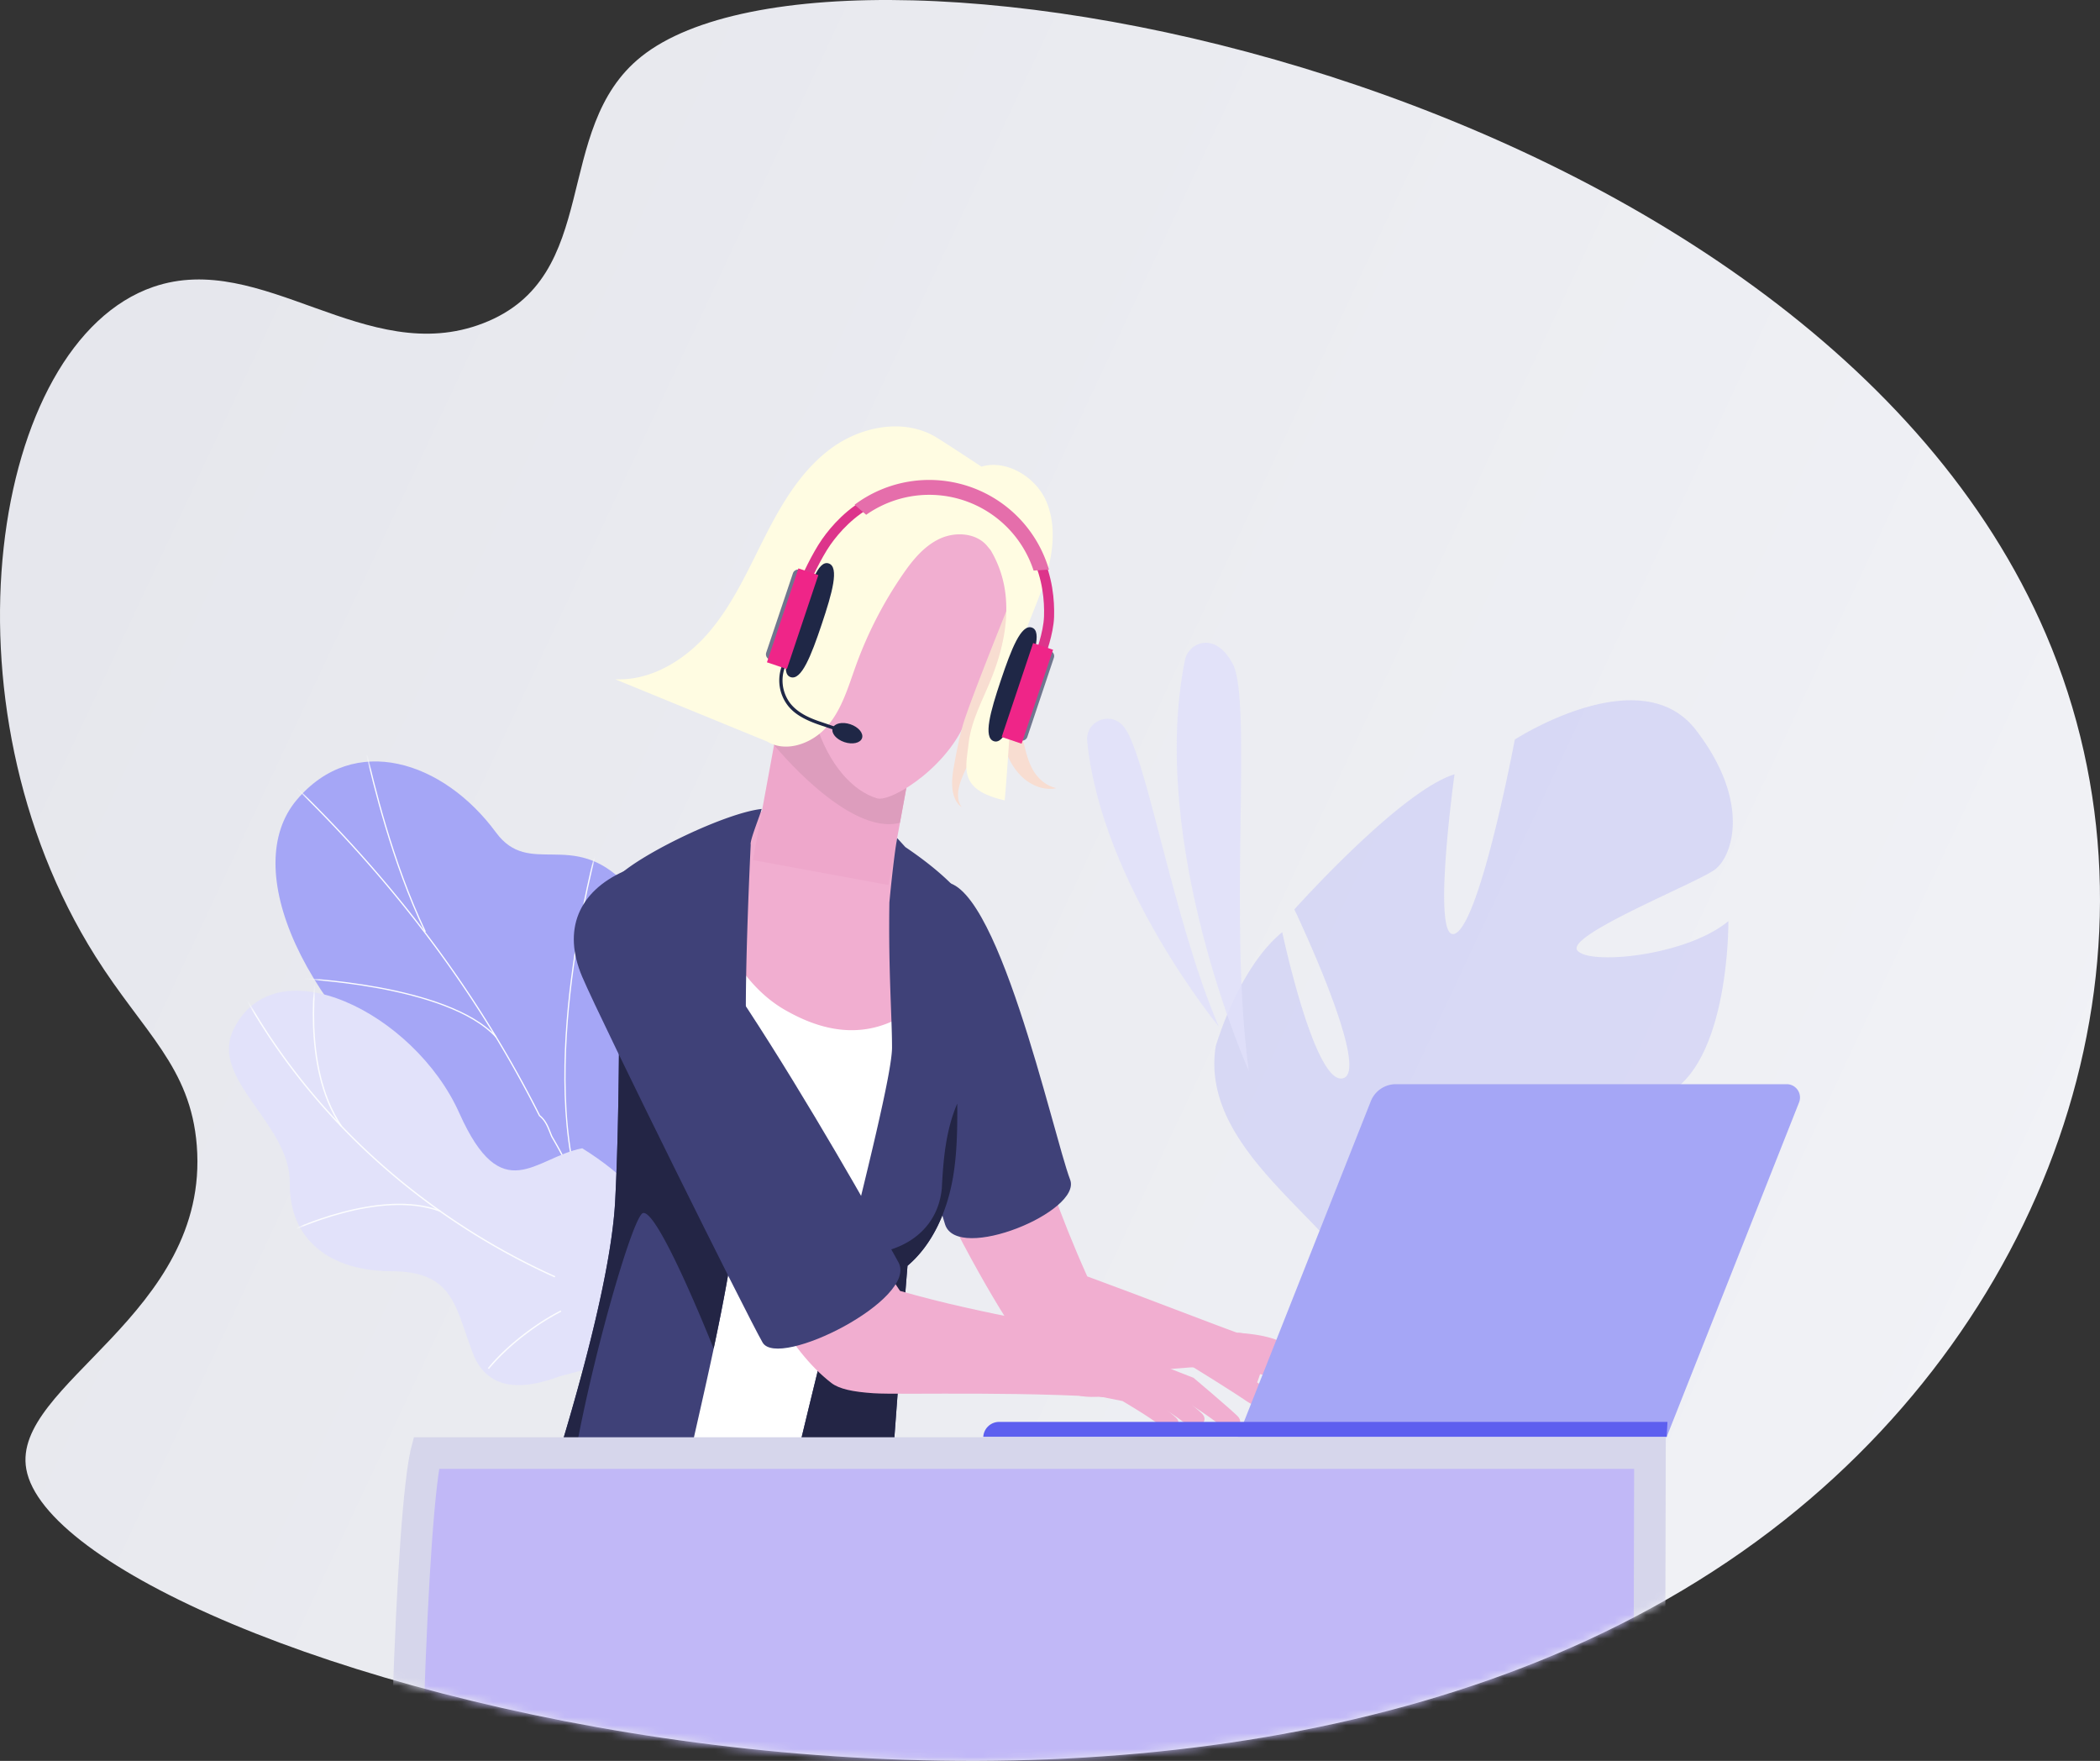 <svg width="266" height="223" fill="none" xmlns="http://www.w3.org/2000/svg"><rect width="100%" height="100%" fill="#333333" stroke="none"/><g clip-path="url(#a)"><path d="M81.223 7.172c-11.462 9.168-4.79 27.883-20.026 33.768-14.83 5.73-27.965-9.373-41.796-4.602-20.52 7.077-27.548 52.696-7.298 84.797 6.09 9.651 12.04 13.957 12.824 23.944 1.678 21.444-23.536 30.201-21.596 40.976 4.368 24.262 147.689 65.925 222.696 6.455 35.034-27.774 49.787-73.345 33.115-112.213C229.016 10.065 106.943-13.397 81.223 7.172Z" fill="url(#b)"/><path d="M68.956 167.439c-.282 1.636-.972 3.976-1.665 6.649l26.558-6.137c-5.8-6.571-12.903-13.079-12.168-28.695.344-7.327 3.449-21.183-2.445-27.324-6.715-6.997-12.161-.728-16.415-6.512-6.652-9.04-17.972-12.724-25.237-4.119-7.17 8.494.189 26.471 19.892 41.601 12.91 12.455 12.952 15.995 11.48 24.537Z" fill="#A5A6F6"/><mask id="c" style="mask-type:luminance" maskUnits="userSpaceOnUse" x="34" y="96" width="60" height="79"><path d="M68.958 167.438c-.282 1.636-.972 3.976-1.665 6.649l26.558-6.137c-5.8-6.571-12.903-13.079-12.168-28.695.344-7.327 3.449-21.183-2.445-27.324-6.715-6.997-12.161-.728-16.415-6.512-6.652-9.04-17.972-12.724-25.237-4.119-7.17 8.494.189 26.471 19.892 41.601 12.91 12.455 12.952 15.995 11.48 24.537Z" fill="#fff"/></mask><g style="mix-blend-mode:soft-light" fill="#FCFDFE" mask="url(#c)"><path d="M80.662 169.375c-1.106-3.377-2.321-6.506-3.608-9.818l-.428-1.105c-.718-1.557-1.383-3.112-2.028-4.615-1.45-3.396-2.825-6.602-4.75-9.824-.09-.197-.167-.392-.248-.599-.293-.738-.595-1.502-1.308-2.066l-.022-.027c-8.835-17.566-21.436-33.607-37.453-47.678l.105-.12c16.028 14.08 28.638 30.134 37.483 47.711.737.59 1.06 1.403 1.343 2.121.081.205.158.399.242.584 1.926 3.223 3.3 6.435 4.755 9.835a176.463 176.463 0 0 0 2.028 4.615l.43 1.109c1.287 3.314 2.503 6.445 3.611 9.826l-.152.051Z"/><path d="M74.19 153.268c-3.522-8.562-2.971-20.575-1.89-29.146 1.172-9.281 3.202-16.636 3.223-16.707l.152.043c-.02.073-2.048 7.418-3.218 16.689-1.08 8.55-1.629 20.533 1.88 29.063l-.146.058ZM53.797 118.033c-4.244-8.878-6.645-19.177-7.433-22.56-.152-.647-.251-1.075-.285-1.155l.146-.062c.037.087.117.424.292 1.18.788 3.38 3.186 13.664 7.422 22.527l-.142.07ZM62.78 131.376c-6.149-6.679-24.98-7.395-25.168-7.402l.005-.158c.19.006 19.086.725 25.282 7.451l-.119.109Z"/></g><path d="M58.177 140.957c5.449 12.198 9.606 5.605 15.574 4.462 10.224 6.389 14.472 14.581 8.247 25.933l-11.132 2.953c-3.957 1.496-9.023 2.276-11.004-3.006-2.241-5.976-2.468-10.289-10.305-10.312-7.836-.022-12.938-4.041-12.849-11.158.093-7.49-10.156-13.1-7.16-19.386 5.223-10.955 22.954-2.188 28.629 10.514Z" fill="#E2E2FA"/><mask id="d" style="mask-type:luminance" maskUnits="userSpaceOnUse" x="28" y="125" width="57" height="51"><path d="M58.177 140.957c5.449 12.198 9.606 5.605 15.574 4.462 10.224 6.389 14.472 14.581 8.247 25.933l-11.132 2.953c-3.957 1.496-9.023 2.276-11.004-3.006-2.241-5.976-2.468-10.289-10.305-10.312-7.836-.022-12.938-4.041-12.849-11.158.093-7.49-10.156-13.1-7.16-19.386 5.223-10.955 22.954-2.188 28.629 10.514Z" fill="#fff"/></mask><g style="mix-blend-mode:soft-light" fill="#FCFDFE" mask="url(#d)"><path d="M70.265 161.776A87.46 87.46 0 0 1 52.19 150.84c-5.607-4.398-10.61-9.432-14.866-14.962a80.064 80.064 0 0 1-6.555-9.965l.15-.083a79.792 79.792 0 0 0 6.541 9.942c4.248 5.519 9.24 10.543 14.837 14.933a87.293 87.293 0 0 0 18.039 10.914l-.07.157ZM61.926 173.374l-.133-.11c1.514-1.83 3.47-3.592 5.815-5.239a28.856 28.856 0 0 1 3.408-2.065l.079.154a28.671 28.671 0 0 0-3.388 2.052c-2.332 1.638-4.274 3.391-5.78 5.208Z"/><path d="M55.739 153.458c-7.661-2.896-18.947 2.55-19.06 2.606l-.075-.155c.114-.055 11.464-5.534 19.195-2.612l-.06.161ZM43.175 142.688c-5.226-7.645-3.155-19.986-3.133-20.109l.17.03c-.022.123-2.08 12.395 3.106 19.982l-.142.097Z"/></g><path opacity=".3" d="M214.789 92.415c-7.02-9.065-22.913 1.242-22.913 1.242s-4.247 22.696-7.472 24.527c-3.225 1.831-.164-20.125-.164-20.125-6.859 2.085-20.288 17.109-20.288 17.109s9.752 20.403 6.172 21.383c-3.579.98-7.706-18.502-7.706-18.502-5.58 4.55-8.428 14.449-8.428 14.449-2.388 15.197 20.512 24.68 19.503 34.821 0 0-.37 1.948-.309 4.974l1.739-.718a15.54 15.54 0 0 1-.09-1.545v-.022c.009-.317.019-.771.038-1.326.099-1.259.137-2.176.133-2.825.231-3.923 1.662-10.874 1.904-10.652 5.637 5.149 20.965.063 28.553-5.071 7.588-5.134 2.993-5.973-3.055-7.925-6.047-1.952-14.991 2.911-18.366 2.573-3.376-.339.035-3.505 5.74-5.364s10.773 2.527 20.061-.311c9.289-2.839 9.088-22.458 9.088-22.458-5.368 4.463-17.844 5.629-19.156 3.678-1.313-1.95 15.151-8.503 17.436-10.196 2.286-1.692 4.596-8.652-2.42-17.716Z" fill="#A5A6F6"/><path opacity=".85" d="M154.385 130.014s-14.867-18.035-16.677-36.168c-.234-2.406 2.694-3.777 4.413-2.063.033.023.057.059.086.088 2.886 2.97 6.328 24.624 12.178 38.143Z" fill="#E1E1FA"/><path opacity=".85" d="M158.191 135.646S145.4 107.07 150.08 83.631c.285-1.43 1.644-2.437 3.085-2.2.939.153 1.993.826 2.958 2.583 2.575 4.689-.578 32.808 2.068 51.632Z" fill="#E1E1FA"/><mask id="f" style="mask-type:alpha" maskUnits="userSpaceOnUse" x="0" y="0" width="266" height="223"><path d="M81.223 7.172c-11.462 9.168-4.79 27.883-20.026 33.768-14.83 5.73-27.965-9.373-41.796-4.602-20.52 7.077-27.548 52.696-7.298 84.797 6.09 9.651 12.04 13.957 12.824 23.944 1.678 21.444-23.536 30.201-21.596 40.976 4.368 24.262 147.689 65.925 222.696 6.455 35.034-27.774 49.787-73.345 33.115-112.213C229.016 10.065 106.943-13.397 81.223 7.172Z" fill="url(#e)"/></mask><g mask="url(#f)"><path d="M118.019 149.04c1.817 5.219 9.941 19.657 11.99 21.473.678.6 1.926.966 3.897 1.24 2.635.366 15.096.797 24.515 2.356l1.384-4.17c-8.262-3.032-13.824-5.263-22.086-8.295-3.664-8.166-5.345-13.556-9.038-24.345.007 0-13.856 2.578-10.662 11.741Z" fill="#F1AED0"/><path d="M159.944 170.884c-.366-.346-4.214-.42-4.727.209 0 0 .549 2.494.676 3.879.126 1.385 3.521 3.118 4.531 3.681.753.423 1.378-1.051.916-1.823-.462-.772-2.1-1.755-2.1-1.755s1.386-3.542.704-4.191Z" fill="#F1AED0"/><path d="M160.386 173.641s9.242 3.325 11.073 4.323c2.068 1.129 3.681-.532 1.947-1.236-1.733-.705-11.554-5.135-12.014-5.291-.46-.156-2.303 1.131-1.006 2.204Z" fill="#FAA189"/><path d="M159.956 172.766s10.048 3.023 11.836 4.26c1.138.787 3.102.233 1.466-.937-.874-.621-7.006-3.944-10.26-5.806-2.531-1.443-5.897-1.405-6.166-1.502-.009 0 1.733 2.977 3.124 3.985Z" fill="#F1AED0"/><path d="M154.767 170.636c.057-2.124 1.761-2.109 3.921-1.504 2.16.606 11.122 5.726 12.534 6.157 1.413.431-.613 2.004-1.832 1.573-1.218-.431-5.938-2.356-7.721-2.474-1.783-.117-6.962-1.425-6.902-3.752Z" fill="#F1AED0"/><path d="M119.711 155.066c-1.574-4.874-6.008-24.369-7.146-30.69-1.138-6.321 1.198-11.361 6.515-12.597 7.021-1.629 14.319 31.994 16.468 37.608 1.547 4.033-14.267 10.554-15.837 5.679Z" fill="#3F4178"/><path d="M115.312 108.65s.594 40.872-11.396 32.01c-8.33-6.156-13.925-26.134-12.747-32.52 1.178-6.386 8.417-6.289 14.433-5.175 6.015 1.113 9.71 5.685 9.71 5.685Z" fill="#F1AED0"/><path d="m118.043 82.182-17.175-3.164-5.498 29.898 17.174 3.164 5.499-29.898Z" fill="#EEA7CB"/><path d="m100.868 79.016-2.82 15.33s9.366 11.564 15.94 9.855l4.05-22.024-17.17-3.161Z" fill="#DD9DBD"/><path d="M122.683 90.283c-1.902 6.419-9.711 11.371-11.589 10.82-6.18-1.834-12-13.387-7.263-29.377 1.904-6.418 18.106-14.59 24.552-.673 2.712 5.852-3.797 12.812-5.7 19.23Z" fill="#F1AED0"/><path d="m133.781 99.818-.242.045c-.079.013-.183.02-.29.033h-.183a4.366 4.366 0 0 1-1.246-.156 5.232 5.232 0 0 1-1.218-.51 5.908 5.908 0 0 1-1.199-.9 7.174 7.174 0 0 1-.982-1.179 8.463 8.463 0 0 1-1.121-2.417 7.918 7.918 0 0 1-.145-.625c-.022-.118-.045-.244-.071-.376a5.84 5.84 0 0 1-.068-.418 38.646 38.646 0 0 0-.059-.453l-.031-.239c-.011-.08-.013-.163-.02-.247a71.15 71.15 0 0 0-.042-.514c-.015-.176-.015-.356-.024-.537a20.02 20.02 0 0 1 .05-2.311c.018-.198.034-.396.053-.596.018-.2.049-.398.075-.596l.038-.295.05-.296.101-.58a21.9 21.9 0 0 1 1.154-3.918c.207-.493.379-.891.515-1.16l.205-.425-.106.459c-.074.29-.152.715-.246 1.23a22.95 22.95 0 0 0-.306 3.927c0 .183.011.367.017.55l.009.279.018.28c.013.184.022.367.039.56l.055.55c.084.733.192 1.443.329 2.096.035.161.063.323.099.477l.109.455.049.216.057.21.104.395c.143.505.26.928.348 1.238.171.615.334 1.37.596 2.118.127.379.284.746.469 1.1a5.32 5.32 0 0 0 1.433 1.743c.244.189.508.35.788.482.061.03.122.055.183.077.057.022.11.046.161.064.103.033.192.065.267.087l.228.077ZM121.819 102.232l-.25-.206a2.784 2.784 0 0 1-.536-.733 4.05 4.05 0 0 1-.382-1.332 7.851 7.851 0 0 1 0-1.692c.028-.298.072-.598.121-.9.05-.303.105-.59.158-.889.108-.592.222-1.19.343-1.771.238-1.163.498-2.263.765-3.129 1.07-3.462 6.441-16.701 6.441-16.701s-3.034 13.961-4.104 17.422c-.268.866-.675 1.92-1.133 3.017a73.707 73.707 0 0 1-1.083 2.457c-.122.266-.225.515-.32.765-.187.461-.33.94-.425 1.428-.076.395-.086.8-.03 1.198.044.275.131.541.259.789l.176.277Z" fill="#F8DDD1"/><path d="M87.944 81.969a20.46 20.46 0 0 0 1.972-2.038c2.992-3.557 4.895-7.873 7-12.015 2.106-4.143 4.55-8.284 8.271-11.066 3.722-2.782 8.997-3.892 13.072-1.662.72.395 4.201 2.683 6.061 3.91 3.124-.953 6.937 1.3 8.245 4.475 1.495 3.607.612 7.75-.733 11.418-1.345 3.668-3.142 7.251-3.472 11.146-.231 2.696-.761 11.713-1.1 15.222-5.92-1.343-4.91-4.106-4.571-7.186.306-2.769 1.665-5.289 2.728-7.863 1.406-3.406 2.325-7.096 1.974-10.764a14.013 14.013 0 0 0-1.908-5.868l-.418-.508c-1.392-1.7-4.056-1.873-6.046-.937-1.99.935-3.43 2.712-4.676 4.524a50.856 50.856 0 0 0-5.898 11.451c-.978 2.694-1.772 5.553-3.629 7.735-1.858 2.183-5.191 3.448-7.64 1.965l-19.252-7.886c3.703.174 7.226-1.544 10.02-4.053Z" fill="#FFFCE2"/><path d="m113.783 160.204.041-.484.366-.314c2.693-2.281 4.599-6.013 5.365-10.51.566-3.327.55-6.818.518-10.196-.011-1.449-.022-2.947.015-4.426.048-2.032 1.574-5.501 2.919-8.569.685-1.559 1.616-3.681 1.684-4.277a17.778 17.778 0 0 0-.99-3.18c-5.509 9.223-12.825 15.966-23.819 9.903-7.239-3.851-10.376-13.002-12.309-21.381-3.115 1.351-6.244 3.117-8.036 4.626.084 5.77.733 11.554 1.372 17.153.973 8.583 1.977 17.457.935 26.408l-.015.121s-8.88 26.711-13.306 40.012a69.666 69.666 0 0 0 24.448 9.511 69.757 69.757 0 0 0 17.293 1.01c.652-7.409 1.317-16.373 1.958-25.054.513-6.905 1.043-14.044 1.561-20.353Z" fill="#fff"/><path d="M86.24 189.46c4.502-20.603 8.947-36.005 8.283-58.272-.256-7.667.568-24.231.568-24.231-.144-.503 1.283-3.947 1.382-4.51-4.46.481-14.92 5.491-18.103 8.436.125 14.879.114 30.3-.447 41.171-.56 10.872-6.275 29.941-10.797 43.532a69.468 69.468 0 0 0 16.871 7.974c.189-4.701 1.215-9.401 2.243-14.1ZM114.948 160.3c3.221-2.729 5.041-6.982 5.761-11.205.83-4.871.432-9.854.549-14.792.077-3.239 4.869-11.704 4.596-13.034-1.155-5.612-5.004-9.817-11.177-13.996l-1.037-1.139c-.465 2.525-.984 8.144-.984 8.144-.139 8.605.334 14.413.334 18.376 0 6.235-12.472 50.119-16.765 73.646 5.01.677 10.079.813 15.119.407 1.2-13.38 2.406-31.815 3.604-46.407Z" fill="#3F4178"/><path d="M78.434 126.38c-.012 9.549-.146 18.577-.51 25.675-.561 10.862-6.276 29.94-10.798 43.531a66.474 66.474 0 0 0 5.326 3.132c-3.928-3.627 7.067-44.463 8.978-45.088 1.911-.626 8.965 17.158 8.965 17.158 2.432-11.422 4.215-22.343 4.187-35.596a156.38 156.38 0 0 0-16.147-8.812ZM121.254 139.758c-1.465 3.374-1.779 7.194-1.956 10.746-.633 6.331-6.584 8.856-12.035 8.268l-.425 1.713c2.118.465 5.349.253 5.946 2.431.638 2.328-.431 9.208-.431 9.208.422 2.627-4.91-3.598-7.288-4.502a1747.2 1747.2 0 0 0-3.918 16.041s9.138.937 10.056 3.142c.101 6.07-.929 17.435-3.597 20.105a68.592 68.592 0 0 0 3.738-.204c1.2-13.387 2.406-31.814 3.608-46.407 3.221-2.728 5.04-6.981 5.76-11.205.526-3.081.559-6.206.542-9.336Z" fill="#232545"/><path d="M80.769 135.454c6.09 11.513 10.223 20.516 17.466 31.34 2.043 3.053 4.18 6.13 7.095 8.364.965.734 2.671 1.11 5.337 1.284 3.562.238 20.792-.367 33.552.821l1.62-6.363c-11.36-3.27-20.485-4.152-31.837-7.42-7.146-10.573-12.973-21.62-20.182-32.158l-13.051 4.132Z" fill="#F1AED0"/><path d="M141.203 168.704c-4.828.294-8.267 3.899-7.654 5.832.614 1.933 4.821 3.692 9.497.952 1.75-1.027 6.074-3.101 6.561-3.622 0 0-3.543-3.457-8.404-3.162Z" fill="#F1AED0"/><path d="M144.376 170.305s6.741.152 7.846.339c1.105.187 6.693 4.554 8.13 5.579 1.436 1.025-.425 2.617-2.358 1.283-1.933-1.333-6.857-4.366-6.857-4.366s-4.74.381-5.951.469c-1.211.088-3.287-2.719-.81-3.304Z" fill="#F1AED0"/><path d="m144.481 171.874 6.7 2.613s4.348 3.668 5.539 4.811c1.191 1.142-.698 2.437-2.244 1.139-1.547-1.299-5.437-3.698-5.437-3.698s-6.885-2.068-7.646-2.087c-.76-.018 3.088-2.778 3.088-2.778Z" fill="#F1AED0"/><path d="m140.402 172.796 6.14 1.467s4.425 3.567 5.641 4.686c1.217 1.118-.643 2.453-2.219 1.188-1.575-1.265-5.515-3.576-5.515-3.576s-5.89-1.229-6.651-1.236c-.76-.008 2.604-2.529 2.604-2.529Z" fill="#F1AED0"/><path d="m138.656 174.151 5.357 1.273s3.861 3.118 4.924 4.09c1.062.972-.563 2.14-1.937 1.036s-4.812-3.118-4.812-3.118-5.139-1.073-5.802-1.078c-.664-.006 2.27-2.203 2.27-2.203Z" fill="#F1AED0"/><path d="M96.595 170.016c-1.986-3.444-20.34-40.429-22.854-46.328-2.513-5.9-.481-10.784 5.314-13.366 5.795-2.582 32.227 44.883 34.752 49.543 2.525 4.66-15.215 13.597-17.212 10.151Z" fill="#3F4178"/><path d="M131.144 82.792c0-.015 1.033-2.663 1.099-4.743.062-1.901-.15-4.74-1.51-7.476l1.135-.565c1.485 2.985 1.713 6.065 1.649 8.122-.076 2.225-1.129 4.952-1.146 5.009l-1.227-.347ZM102.629 73.695c0-.013 1.369-3.018 2.565-4.72 1.099-1.554 2.976-3.69 5.709-5.053l-.566-1.135c-2.979 1.482-5.017 3.806-6.2 5.489-1.283 1.821-2.668 4.898-2.692 4.952l1.184.467Z" fill="#DD348B"/><path d="M132.867 72.133a15.807 15.807 0 0 0-17.676-11.152 15.801 15.801 0 0 0-6.94 2.938l1.466 1.274a13.891 13.891 0 0 1 17.849 1.577 13.914 13.914 0 0 1 3.357 5.491l1.944-.128Z" fill="#E56EAB"/><path d="M129.563 87.127c-1.332 3.974-2.321 7.195-3.681 6.738-1.359-.457-.445-3.734.887-7.703 1.332-3.968 2.576-7.152 3.936-6.686 1.359.466.183 3.683-1.142 7.651Z" fill="#1F2746"/><path d="m132.778 82.33.273.092a.696.696 0 0 1 .439.882l-3.355 10.011a.696.696 0 0 1-.881.44l-.273-.092 3.797-11.333Z" fill="#70768F"/><path d="m133.388 82.286-2.524-.848-3.985 11.895 2.524.847 3.985-11.894Z" fill="#EF2588"/><path d="m107.762 93.151-3.848-1.311-.064-.022c-2.488-.834-3.448-1.72-4.007-2.402a5.208 5.208 0 0 1-.55-5.649.211.211 0 0 1 .367-.056.211.211 0 0 1 0 .254 4.783 4.783 0 0 0 .502 5.185c1 1.216 2.525 1.843 3.883 2.292l3.847 1.311a.214.214 0 0 1 .143.185.224.224 0 0 1-.011.081.212.212 0 0 1-.184.142.214.214 0 0 1-.082-.01h.004Z" fill="#1F2746"/><path d="M109.192 93.476c-.209.624-1.212.85-2.239.506-1.028-.345-1.69-1.13-1.481-1.755.209-.625 1.211-.85 2.239-.506 1.028.345 1.689 1.13 1.481 1.755ZM101.266 78.154c-1.332 3.976-2.48 7.142-1.121 7.598 1.359.457 2.605-2.71 3.937-6.686 1.332-3.976 2.254-7.255.887-7.712-1.367-.457-2.371 2.819-3.703 6.8Z" fill="#1F2746"/><path d="m97.77 83.617-.274-.092a.699.699 0 0 1-.438-.885l3.377-10.035a.697.697 0 0 1 .884-.44l.273.093-3.823 11.36Z" fill="#70768F"/><path d="m97.147 83.877 2.524.848 3.985-11.895-2.524-.847-3.985 11.894Z" fill="#EF2588"/><path d="M211.114 181.967h-54.303l16.825-42.508a3.409 3.409 0 0 1 3.131-2.156h49.54a1.678 1.678 0 0 1 1.414.755 1.696 1.696 0 0 1 .142 1.598l-16.749 42.311Z" fill="#A5A6F6"/><path d="M126.541 180.071h84.672l-.099 1.896h-86.566a2.014 2.014 0 0 1 1.993-1.896Z" fill="#5D5FEF"/><path d="m53.97 184.053.01-.039h155.015l-.176 73.034H51.007c.077-19.947.489-38.597 1.156-52.393.345-7.135.744-12.673 1.172-16.434.214-1.891.43-3.274.635-4.168Zm.234-.802.004-.008-.004.008Z" fill="#C1B8F7" style="mix-blend-mode:multiply"/><path d="m53.97 184.053.01-.039h155.015l-.176 73.034H51.007c.077-19.947.489-38.597 1.156-52.393.345-7.135.744-12.673 1.172-16.434.214-1.891.43-3.274.635-4.168Zm.234-.802.004-.008-.004.008Z" stroke="#D6D6EB" stroke-width="4"/></g></g><defs><linearGradient id="b" x1="266" y1="152.538" x2="-.13" y2="27.766" gradientUnits="userSpaceOnUse"><stop stop-color="#F1F2F6"/><stop offset="1" stop-color="#E5E6EC"/></linearGradient><linearGradient id="e" x1="266" y1="152.538" x2="-.13" y2="27.766" gradientUnits="userSpaceOnUse"><stop stop-color="#F1F2F6"/><stop offset="1" stop-color="#E5E6EC"/></linearGradient><clipPath id="a"><path fill="#fff" d="M0 0h266v223H0z"/></clipPath></defs></svg>